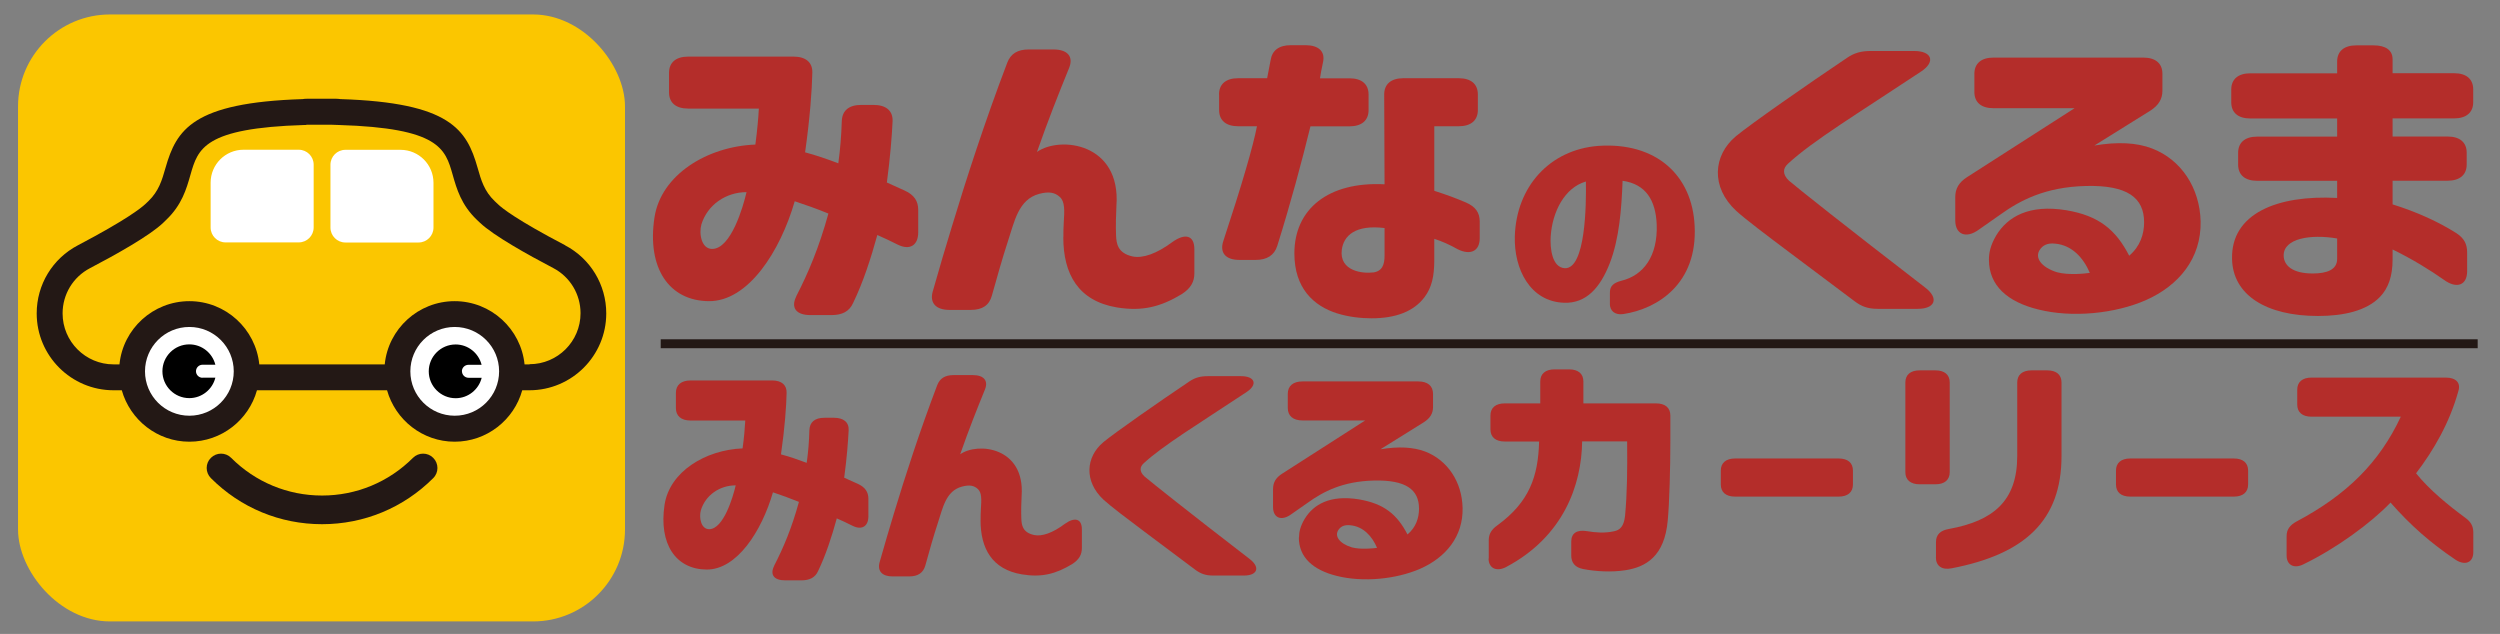 <?xml version="1.0" encoding="UTF-8"?>
<svg id="_レイヤー_2" data-name="レイヤー 2" xmlns="http://www.w3.org/2000/svg" viewBox="0 0 280 71">
  <rect x="0" y="0" width="280" height="71" fill="#808080" stroke="none"/>
  <defs>
    <style>
      .cls-1 {
        stroke: #231815;
        stroke-miterlimit: 10;
      }

      .cls-1, .cls-2 {
        fill: none;
      }

      .cls-3 {
        fill: #231815;
      }

      .cls-3, .cls-4, .cls-5, .cls-2, .cls-6, .cls-7 {
        stroke-width: 0px;
      }

      .cls-4 {
        fill: #b42d2a;
      }

      .cls-6 {
        fill: #fff;
      }

      .cls-7 {
        fill: #fbc600;
      }
    </style>
  </defs>
  <g id="_カーリース" data-name="カーリース">
    <g>
      <rect class="cls-7" x="2.02" y="1.62" width="67.98" height="67.98" rx="10.3" ry="10.3"/>
      <g>
        <path class="cls-3" d="m36.07,58.71c-4.7,0-9.13-1.83-12.45-5.16-.63-.63-.63-1.65,0-2.27.63-.63,1.65-.63,2.27,0,2.72,2.72,6.34,4.22,10.18,4.22s7.46-1.5,10.18-4.22c.63-.63,1.65-.63,2.27,0,.63.63.63,1.65,0,2.27-3.33,3.33-7.75,5.16-12.45,5.16Z"/>
        <path class="cls-3" d="m63.3,27.47c-5.43-2.84-7.08-4.16-7.53-4.6l-.36-.34c-1.18-1.13-1.52-2.34-1.92-3.74-1.21-4.25-3.03-7.3-15.35-7.69-.16-.02-.32-.04-.48-.04h-.48c-.4-.01-.8,0-1.15,0-.38,0-.77,0-1.17,0h-.49c-.16,0-.32.01-.48.04-12.32.39-14.13,3.43-15.35,7.69-.4,1.4-.75,2.61-1.92,3.74l-.36.34c-.46.43-2.11,1.75-7.53,4.6-2.85,1.49-4.62,4.41-4.62,7.63,0,4.75,3.86,8.61,8.61,8.61h.92c.93,3.31,3.97,5.76,7.57,5.76s6.65-2.44,7.57-5.76h14.57c.93,3.31,3.97,5.76,7.57,5.76s6.65-2.44,7.57-5.76h.8c4.75,0,8.61-3.86,8.61-8.61,0-3.21-1.77-6.14-4.62-7.63Zm-4,13.34h-.55c-.4-3.97-3.76-7.08-7.83-7.08s-7.44,3.11-7.83,7.08h-14.05c-.4-3.97-3.76-7.08-7.83-7.08s-7.44,3.11-7.83,7.08h-.66c-3.15,0-5.71-2.56-5.71-5.71,0-2.13,1.17-4.07,3.06-5.06,2.91-1.52,6.69-3.64,8.19-5.07l.36-.35c1.75-1.67,2.26-3.46,2.71-5.04.84-2.93,1.5-5.24,12.75-5.58h.16s.12-.03.12-.03h.51s.05,0,.05,0c.37-.01.71,0,1.1,0,.35,0,.71-.01,1.08,0l.85.03c11.25.34,11.92,2.65,12.75,5.58.45,1.58.96,3.37,2.71,5.04l.36.34c1.5,1.42,5.28,3.54,8.19,5.06,1.89.99,3.06,2.93,3.06,5.06,0,3.15-2.56,5.71-5.71,5.71Z"/>
        <g>
          <path class="cls-6" d="m27.28,16.77h6.18c.92,0,1.67.75,1.67,1.67v7.04c0,.92-.75,1.67-1.67,1.67h-8.2c-.92,0-1.67-.75-1.67-1.67v-5.02c0-2.04,1.65-3.69,3.69-3.69Z"/>
          <path class="cls-6" d="m38.68,16.77h8.2c.92,0,1.67.75,1.67,1.67v7.04c0,.92-.75,1.67-1.67,1.67h-6.18c-2.04,0-3.69-1.65-3.69-3.69v-5.02c0-.92.75-1.67,1.67-1.67Z" transform="translate(85.56 43.93) rotate(-180)"/>
        </g>
        <circle class="cls-6" cx="21.21" cy="41.59" r="4.97"/>
        <circle class="cls-6" cx="50.93" cy="41.59" r="4.97"/>
        <path class="cls-5" d="m22.68,42.31c-.4,0-.73-.33-.73-.73s.33-.73.73-.73h1.42s.01,0,.02,0c-.33-1.31-1.51-2.28-2.92-2.28-1.66,0-3.01,1.35-3.01,3.01s1.35,3.01,3.01,3.01c1.41,0,2.6-.98,2.92-2.29,0,0-.02,0-.02,0h-1.42Z"/>
        <path class="cls-5" d="m51.73,41.59c0-.4.33-.73.73-.73h1.48c-.33-1.31-1.51-2.28-2.91-2.28-1.66,0-3.01,1.35-3.01,3.01s1.35,3.01,3.01,3.01c1.41,0,2.59-.98,2.92-2.29h-1.48c-.4,0-.73-.33-.73-.73Z"/>
      </g>
    </g>
    <g>
      <path class="cls-4" d="m89.18,33.18c1.37-2.65,2.57-5.52,3.6-9.26-1.33-.55-2.57-.98-3.77-1.38-1.63,5.63-5.22,11.23-9.63,11.19-4.45-.04-6.94-3.71-6.08-9.37.73-4.79,5.91-7.96,11.3-8.17.21-1.56.34-3.02.39-4.03h-7.92c-1.37,0-2.14-.65-2.14-1.82v-2.18c0-1.16.77-1.82,2.14-1.82h11.81c1.37,0,2.14.65,2.1,1.82-.04,1.93-.26,5.01-.81,8.9,1.24.33,2.48.76,3.72,1.23.21-1.53.34-3.09.39-4.72.04-1.2.81-1.82,2.18-1.82h1.37c1.37,0,2.18.62,2.14,1.82-.08,1.71-.26,4-.64,6.87.73.33,1.41.65,2.01.91,1.03.47,1.5,1.16,1.5,2.14v2.54c0,1.45-.94,2.03-2.27,1.38-.81-.4-1.63-.8-2.31-1.09-.73,2.65-1.58,5.27-2.7,7.59-.43.98-1.24,1.38-2.44,1.38h-2.35c-1.63,0-2.22-.84-1.58-2.11Zm-9.42-5.3c2.1,0,3.47-4.69,3.85-6.36-2.31,0-4.37,1.42-5.05,3.6-.3,1.05,0,2.76,1.2,2.76Z"/>
      <path class="cls-4" d="m119.1,26.57c0-.65,0-.91.04-1.63.09-1.38.13-2.36-.43-2.87s-1.2-.65-2.31-.36c-2.35.62-2.78,3.12-3.51,5.3-.64,1.96-1.24,4.11-1.8,6.1-.3,1.09-1.07,1.6-2.35,1.6h-2.4c-1.5,0-2.23-.76-1.88-2.04.73-2.58,1.46-5.05,2.14-7.26,1.58-5.23,3.68-11.73,6.21-18.38.39-1.02,1.16-1.49,2.4-1.49h2.78c1.58,0,2.27.8,1.75,2.07-1.24,3.05-2.31,5.74-3.6,9.41,2.57-1.82,9.42-1.02,8.9,6.03-.04.76-.09,2.29-.04,3.34.04.87.17,1.96,1.84,2.33,1.16.25,2.74-.33,4.45-1.6,1.46-1.05,2.48-.76,2.48.8v2.69c0,.94-.39,1.67-1.41,2.33-2.35,1.42-4.41,1.96-7.28,1.49-4.32-.73-5.99-3.74-5.99-7.85Z"/>
      <path class="cls-4" d="m136.53,10.58c0-1.16.77-1.82,2.14-1.82h3.25l.39-2.03c.17-1.09.94-1.67,2.27-1.67h1.63c1.46,0,2.23.69,1.97,1.89-.17.84-.3,1.45-.34,1.82h3.3c1.37,0,2.14.65,2.14,1.82v1.74c0,1.16-.77,1.82-2.14,1.82h-4.37c-.98,4-2.22,8.61-3.72,13.4-.34,1.05-1.16,1.56-2.4,1.56h-1.84c-1.54,0-2.23-.8-1.8-2.11,2.1-6.36,3.34-10.64,3.77-12.86h-2.1c-1.37,0-2.14-.65-2.14-1.82v-1.74Zm13.23,24.52c-2.65-.84-4.79-2.83-4.79-6.72,0-4.98,3.81-8.06,10.1-7.74l-.04-10.06c0-1.16.77-1.82,2.14-1.82h6.21c1.37,0,2.14.65,2.14,1.82v1.74c0,1.16-.77,1.82-2.14,1.82h-2.74v7.23c1.46.47,2.35.8,3.55,1.31,1.07.47,1.54,1.13,1.54,2.14v1.85c0,1.45-1.03,1.96-2.48,1.24-.81-.47-1.8-.91-2.61-1.16v2.36c0,1.89-.3,3.09-1.07,4.14-1.2,1.63-3.25,2.4-5.95,2.4-1.16,0-2.53-.14-3.85-.55Zm4.02-4.58c1.03-.14,1.29-.87,1.29-1.89v-3.09c-3.3-.4-4.58.87-4.79,2.43-.3,2.43,2.4,2.69,3.51,2.54Z"/>
      <path class="cls-4" d="m180.31,34.02v-1.28c0-.74.46-1.08,1.3-1.3,2.43-.59,4.08-2.72,3.94-6.33-.12-2.65-1.19-4.49-3.82-4.86-.12,3.07-.35,6.45-1.45,9.27-1.07,2.72-2.63,4.47-5.09,4.39-3.82-.12-5.64-3.78-5.53-7.46.17-5.54,3.91-9.69,9.35-10.11,6.43-.44,10.53,3.24,10.79,8.98.32,6.4-4.08,9.27-8.02,9.86-.93.12-1.48-.37-1.48-1.18Zm-5.04-3.98c2.32.07,2.4-7.16,2.35-9.71-2.4.69-3.76,3.41-3.94,6.13-.09,1.33.14,3.51,1.59,3.58Z"/>
      <path class="cls-4" d="m207.69,33.72l-7.32-5.49c-2.57-1.93-4.88-3.67-5.91-4.61-2.87-2.65-2.61-6.21-.04-8.36,1.67-1.38,7.96-5.77,12.46-8.79.81-.55,1.58-.76,2.65-.76h4.84c2.01,0,2.44,1.2.81,2.29-7.06,4.69-12.16,7.77-14.94,10.35-.26.25-.43.51-.43.84s.17.69.56,1.05c1.07.91,5.99,4.83,15.28,11.99,1.54,1.2,1.07,2.36-.86,2.36h-4.49c-1.07,0-1.8-.25-2.61-.87Z"/>
      <path class="cls-4" d="m222.76,29.07c0-.76.17-1.6.81-2.69,1.28-2.11,3.68-3.52,7.88-2.83,3.64.62,5.52,2.18,7.02,5.09,1.24-1.05,1.67-2.43,1.67-3.74,0-2.76-1.88-4.18-6.51-4.07-4.58.11-7.4,1.63-9.59,3.2l-2.44,1.71c-1.41,1.02-2.61.51-2.61-1.05v-2.61c0-.94.39-1.63,1.29-2.22l12.07-7.74h-9.08c-1.37,0-2.14-.65-2.14-1.82v-2.03c0-1.16.77-1.82,2.14-1.82h16.78c1.37,0,2.14.65,2.14,1.82v1.89c0,.94-.43,1.63-1.33,2.22l-6.29,3.92c2.61-.44,4.75-.33,6.46.33,3.25,1.24,5.35,4.4,5.44,8.17.08,4.14-2.44,7.19-6.16,8.83-3.42,1.49-8.22,2-12.07,1.02-3.38-.84-5.48-2.65-5.48-5.56Zm7.62,1.42c1.33.36,3.25.14,3.68.07-.73-1.71-2.01-3.09-3.85-3.27-.94-.11-1.41.22-1.71.62-.69.94.13,2.03,1.88,2.58Z"/>
      <path class="cls-4" d="m249.99,29c-.13-5.09,5.09-7.19,11.77-6.83v-1.92h-8.95c-1.37,0-2.14-.65-2.14-1.82v-1.31c0-1.16.77-1.82,2.14-1.82h8.95v-2.03h-9.72c-1.37,0-2.14-.65-2.14-1.82v-1.42c0-1.16.77-1.82,2.14-1.82h9.72v-1.31c0-1.16.77-1.82,2.14-1.82h1.93c1.37,0,2.14.54,2.14,1.56v1.56h6.89c1.37,0,2.14.65,2.14,1.82v1.42c0,1.16-.77,1.82-2.14,1.82h-6.89v2.03h6.16c1.37,0,2.14.65,2.14,1.82v1.31c0,1.16-.77,1.82-2.14,1.82h-6.16v2.65c2.78.87,5.14,1.96,7.11,3.2.9.58,1.24,1.23,1.24,2.18v2.11c0,1.56-1.16,2-2.57.98-1.54-1.09-3.6-2.36-5.78-3.42v1.13c0,1.85-.47,3.2-1.41,4.18-1.5,1.56-4.07,2.14-6.94,2.14-5.82,0-9.55-2.36-9.63-6.39Zm9.03,1.63c1.63,0,2.74-.44,2.74-1.63v-2.29c-3-.51-5.99,0-5.99,1.89,0,1.13.98,2.03,3.25,2.03Z"/>
    </g>
    <g>
      <path class="cls-4" d="m166.74,62.56v-2.04c0-.71.29-1.2.96-1.68,3.59-2.61,4.58-5.49,4.68-9.39h-3.85c-1.02,0-1.6-.49-1.6-1.36v-1.55c0-.87.58-1.36,1.6-1.36h3.98v-2.45c0-.87.58-1.36,1.6-1.36h1.63c1.02,0,1.6.49,1.6,1.36v2.45h8.14c1.02,0,1.6.49,1.6,1.36v2.86c0,3.02-.1,6.8-.29,8.87-.35,4.03-2.44,5.25-4.78,5.6-1.54.24-3.33.13-4.71-.14-.93-.19-1.32-.73-1.32-1.52v-1.55c0-.95.64-1.36,1.77-1.17.93.16,1.99.24,2.98.02.71-.13,1.15-.54,1.28-1.77.23-2.48.26-5.04.23-8.3h-5.04c-.06,4.87-2.08,10.66-8.52,14.07-1.09.57-1.96.11-1.96-.95Z"/>
      <path class="cls-4" d="m192.73,54.26v-1.55c0-.87.58-1.36,1.6-1.36h11.6c1.03,0,1.6.49,1.6,1.36v1.55c0,.87-.58,1.36-1.6,1.36h-11.6c-1.03,0-1.6-.49-1.6-1.36Z"/>
      <path class="cls-4" d="m213.4,42.84c0-.87.58-1.36,1.6-1.36h1.77c1.02,0,1.6.49,1.6,1.36v10.04c0,.87-.58,1.36-1.6,1.36h-1.77c-1.02,0-1.6-.49-1.6-1.36v-10.04Zm3.43,19.59v-1.72c0-.82.48-1.31,1.47-1.47,4.94-.9,7.63-3.13,7.63-8.16v-8.24c0-.87.58-1.36,1.6-1.36h1.76c1.03,0,1.6.49,1.6,1.36v8.24c0,7.21-4.1,10.99-12.31,12.57-1.09.22-1.76-.27-1.76-1.22Z"/>
      <path class="cls-4" d="m236.99,54.26v-1.55c0-.87.58-1.36,1.6-1.36h11.6c1.03,0,1.6.49,1.6,1.36v1.55c0,.87-.58,1.36-1.6,1.36h-11.6c-1.03,0-1.6-.49-1.6-1.36Z"/>
      <path class="cls-4" d="m256.1,62.23v-2.18c0-.73.35-1.22,1.09-1.63,5.64-2.99,9.3-6.61,11.7-11.75h-10c-1.02,0-1.6-.49-1.6-1.36v-1.66c0-.87.58-1.36,1.6-1.36h15.04c1.12,0,1.7.57,1.41,1.5-.99,3.59-2.79,6.66-4.74,9.22,1.51,1.88,3.69,3.64,5.51,4.98.64.46.9.95.9,1.66v2.2c0,1.14-.9,1.55-1.99.84-2.79-1.88-5-3.81-7.28-6.4-2.21,2.31-6.09,5.14-9.75,6.91-1.06.54-1.89.08-1.89-.98Z"/>
    </g>
    <line class="cls-1" x1="74" y1="38.5" x2="277.5" y2="38.5"/>
    <rect id="_スライス_" data-name="&amp;lt;スライス&amp;gt;" class="cls-2" width="280" height="71"/>
    <g>
      <path class="cls-4" d="m86.7,63.37c1.06-2.05,1.99-4.27,2.78-7.16-1.03-.42-1.99-.76-2.91-1.07-1.26,4.35-4.04,8.68-7.44,8.65-3.44-.03-5.36-2.86-4.7-7.25.56-3.71,4.57-6.15,8.74-6.32.17-1.21.26-2.33.3-3.12h-6.12c-1.06,0-1.65-.51-1.65-1.4v-1.69c0-.9.6-1.4,1.65-1.4h9.13c1.06,0,1.65.51,1.62,1.4-.03,1.49-.2,3.88-.63,6.88.96.25,1.92.59,2.88.95.17-1.18.27-2.39.3-3.65.03-.93.63-1.4,1.69-1.4h1.06c1.06,0,1.69.48,1.65,1.4-.07,1.32-.2,3.09-.5,5.31.56.25,1.09.51,1.55.7.79.37,1.16.9,1.16,1.66v1.97c0,1.12-.73,1.57-1.75,1.07-.63-.31-1.26-.62-1.79-.84-.56,2.05-1.22,4.07-2.08,5.87-.33.76-.96,1.07-1.89,1.07h-1.82c-1.26,0-1.72-.65-1.22-1.63Zm-7.28-4.1c1.62,0,2.68-3.62,2.98-4.91-1.79,0-3.38,1.09-3.9,2.78-.23.81,0,2.13.93,2.13Z"/>
      <path class="cls-4" d="m109.83,58.26c0-.51,0-.7.03-1.26.07-1.07.1-1.82-.33-2.22s-.93-.51-1.79-.28c-1.82.48-2.15,2.42-2.71,4.1-.5,1.52-.96,3.17-1.39,4.72-.23.84-.83,1.24-1.82,1.24h-1.85c-1.16,0-1.72-.59-1.46-1.57.56-1.99,1.13-3.9,1.65-5.62,1.22-4.04,2.85-9.07,4.8-14.21.3-.79.89-1.15,1.85-1.15h2.15c1.22,0,1.75.62,1.36,1.6-.96,2.36-1.79,4.44-2.78,7.27,1.99-1.4,7.28-.79,6.88,4.66-.03.59-.07,1.77-.03,2.58.03.67.13,1.52,1.42,1.8.89.2,2.12-.25,3.44-1.24,1.13-.81,1.92-.59,1.92.62v2.08c0,.73-.3,1.29-1.09,1.8-1.82,1.1-3.41,1.52-5.63,1.15-3.34-.56-4.63-2.89-4.63-6.07Z"/>
      <path class="cls-4" d="m133.84,63.79l-5.66-4.24c-1.99-1.49-3.77-2.84-4.57-3.57-2.22-2.05-2.02-4.8-.03-6.46,1.29-1.07,6.15-4.46,9.63-6.8.63-.42,1.22-.59,2.05-.59h3.74c1.56,0,1.89.93.63,1.77-5.46,3.62-9.4,6.01-11.55,8-.2.2-.33.39-.33.65s.13.53.43.81c.83.7,4.63,3.74,11.81,9.27,1.19.93.83,1.83-.66,1.83h-3.47c-.83,0-1.39-.2-2.02-.67Z"/>
      <path class="cls-4" d="m145.49,60.2c0-.59.13-1.24.63-2.08.99-1.63,2.85-2.72,6.09-2.19,2.81.48,4.27,1.69,5.43,3.93.96-.81,1.29-1.88,1.29-2.89,0-2.13-1.46-3.23-5.03-3.15-3.54.08-5.72,1.26-7.41,2.47l-1.89,1.32c-1.09.79-2.02.39-2.02-.81v-2.02c0-.73.3-1.26.99-1.71l9.33-5.98h-7.02c-1.06,0-1.65-.51-1.65-1.4v-1.57c0-.9.6-1.4,1.65-1.4h12.97c1.06,0,1.65.51,1.65,1.4v1.46c0,.73-.33,1.26-1.03,1.71l-4.86,3.03c2.02-.34,3.67-.25,5,.25,2.51.96,4.14,3.4,4.2,6.32.07,3.2-1.89,5.56-4.77,6.82-2.65,1.15-6.35,1.54-9.33.79-2.61-.65-4.24-2.05-4.24-4.3Zm5.89,1.1c1.03.28,2.51.11,2.85.06-.56-1.32-1.55-2.39-2.98-2.53-.73-.08-1.09.17-1.32.48-.53.73.1,1.57,1.46,1.99Z"/>
    </g>
  </g>
</svg>